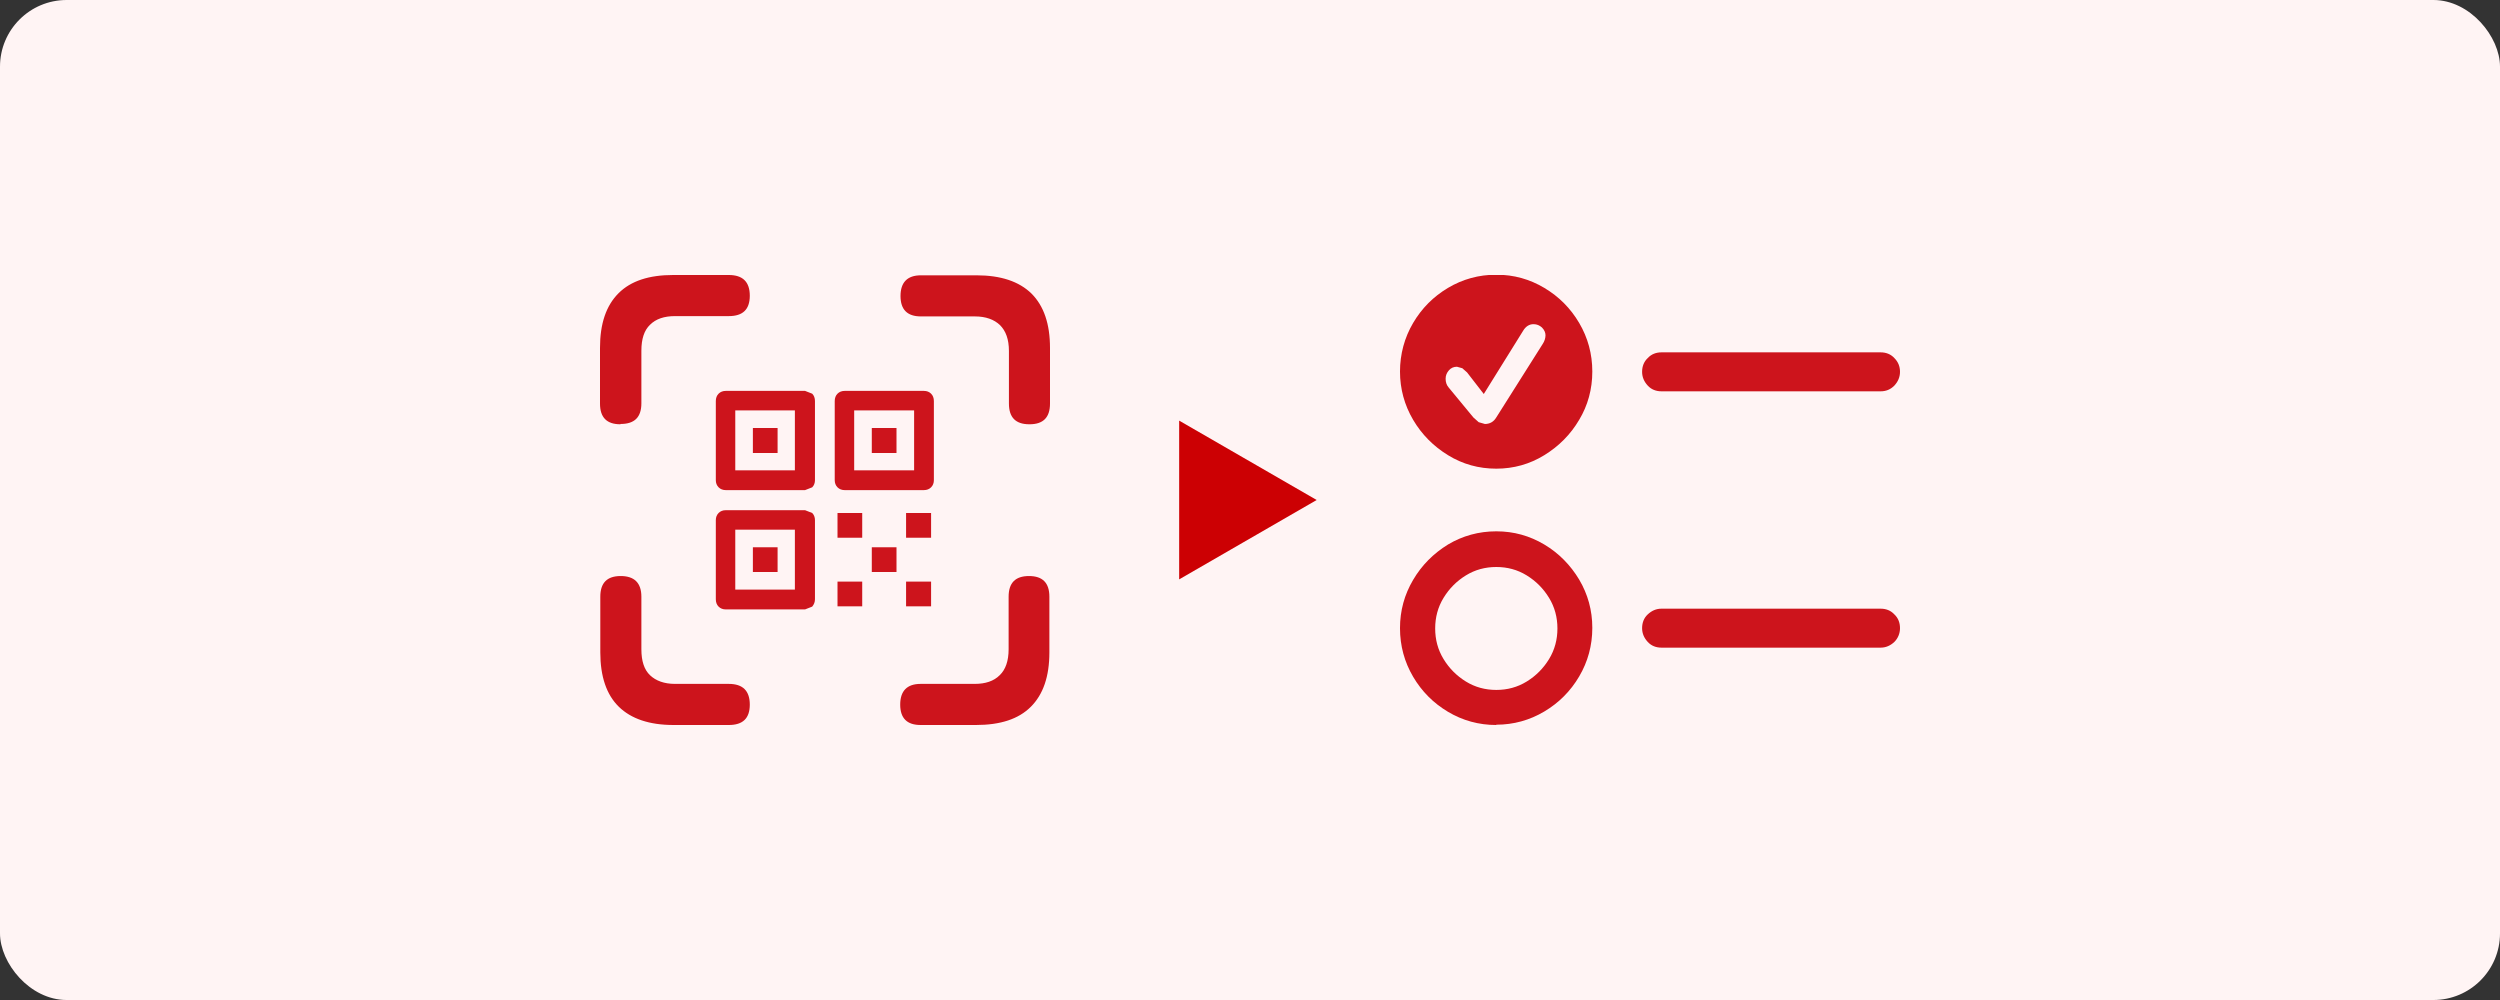 <?xml version="1.0" encoding="UTF-8"?> <svg xmlns="http://www.w3.org/2000/svg" width="300" height="120" viewBox="0 0 300 120" fill="none"><rect x="0" y="0" width="300" height="120" fill="#333333" stroke="none"/><rect width="300" height="120" rx="8" fill="#FFF4F4"></rect><path d="M74.446 50.913C72.815 50.913 72 50.097 72 48.429V41.753C72 38.823 72.741 36.672 74.224 35.188C75.706 33.705 77.893 33 80.784 33H87.455C89.123 33 89.975 33.816 89.975 35.485C89.975 37.154 89.123 37.933 87.455 37.933H81.006C79.709 37.933 78.708 38.267 78.004 38.971C77.3 39.639 76.966 40.677 76.966 42.087V48.392C76.966 50.06 76.151 50.876 74.483 50.876M80.821 87C77.93 87 75.743 86.258 74.261 84.812C72.778 83.365 72.037 81.177 72.037 78.284V71.609C72.037 69.94 72.852 69.124 74.483 69.124C76.114 69.124 76.966 69.94 76.966 71.609V77.913C76.966 79.323 77.3 80.361 78.004 81.029C78.708 81.696 79.709 82.067 81.006 82.067H87.455C89.123 82.067 89.975 82.883 89.975 84.552C89.975 86.221 89.123 87 87.455 87H80.784H80.821ZM87.084 58.813C86.751 58.813 86.454 58.702 86.232 58.479C86.01 58.257 85.898 57.96 85.898 57.626V48.132C85.898 47.761 86.01 47.464 86.232 47.242C86.454 47.019 86.751 46.908 87.084 46.908H96.609L97.462 47.242C97.684 47.464 97.796 47.761 97.796 48.132V57.626C97.796 57.96 97.684 58.257 97.462 58.479L96.609 58.813H87.084ZM87.084 73.129C86.751 73.129 86.454 73.018 86.232 72.795C86.01 72.573 85.898 72.276 85.898 71.905V62.411C85.898 62.077 86.01 61.78 86.232 61.558C86.454 61.335 86.751 61.224 87.084 61.224H96.609L97.462 61.558C97.684 61.78 97.796 62.077 97.796 62.411V71.905C97.796 72.239 97.684 72.536 97.462 72.795L96.609 73.129H87.084ZM88.233 56.44H95.386V49.245H88.233V56.44ZM88.233 70.755H95.386V63.56H88.233V70.755ZM90.346 51.358H93.311V54.363H90.346V51.358ZM90.346 65.674H93.311V68.641H90.346V65.674ZM101.353 58.813C101.02 58.813 100.723 58.702 100.501 58.479C100.279 58.257 100.167 57.96 100.167 57.626V48.132C100.167 47.761 100.279 47.464 100.501 47.242C100.723 47.019 101.02 46.908 101.353 46.908H110.879C111.212 46.908 111.509 47.019 111.731 47.242C111.953 47.464 112.065 47.761 112.065 48.132V57.626C112.065 57.96 111.953 58.257 111.731 58.479C111.509 58.702 111.212 58.813 110.879 58.813H101.353ZM100.501 61.558H103.466V64.525H100.501V61.558ZM100.501 69.791H103.466V72.758H100.501V69.791ZM102.502 56.44H109.693V49.245H102.502V56.44ZM104.615 51.358H107.58V54.363H104.615V51.358ZM104.615 65.674H107.58V68.641H104.615V65.674ZM123.517 50.913C121.886 50.913 121.071 50.097 121.071 48.429V42.124C121.071 40.714 120.7 39.713 119.996 39.008C119.292 38.341 118.291 37.97 116.994 37.97H110.508C108.877 37.97 108.062 37.154 108.062 35.522C108.062 33.89 108.877 33.037 110.508 33.037H117.179C120.107 33.037 122.294 33.779 123.776 35.225C125.259 36.709 126 38.86 126 41.753V48.429C126 50.097 125.185 50.913 123.554 50.913M110.471 87C108.84 87 108.025 86.184 108.025 84.552C108.025 82.92 108.84 82.067 110.471 82.067H116.957C118.254 82.067 119.255 81.734 119.959 81.029C120.663 80.361 121.034 79.323 121.034 77.913V71.609C121.034 69.94 121.849 69.124 123.48 69.124C125.111 69.124 125.926 69.94 125.926 71.609V78.284C125.926 81.177 125.185 83.328 123.702 84.812C122.22 86.295 120.033 87 117.105 87H110.434H110.471ZM108.729 61.558H111.731V64.525H108.729V61.558ZM108.729 69.791H111.731V72.758H108.729V69.791Z" fill="#CD141C"></path><path d="M158 60L141.5 69.526L141.5 50.474L158 60Z" fill="#CC0003"></path><g clip-path="url(#clip0_3_100)"><path d="M179.556 56.24C177.445 56.24 175.513 55.701 173.76 54.621C172.007 53.542 170.612 52.139 169.574 50.376C168.537 48.613 168 46.671 168 44.584C168 42.498 168.537 40.519 169.574 38.756C170.612 36.993 172.007 35.59 173.76 34.547C175.513 33.504 177.445 32.964 179.556 32.964C181.667 32.964 183.564 33.504 185.317 34.547C187.07 35.59 188.465 36.993 189.503 38.756C190.54 40.519 191.077 42.462 191.077 44.584C191.077 46.707 190.54 48.649 189.503 50.376C188.465 52.139 187.07 53.542 185.317 54.621C183.564 55.701 181.631 56.24 179.556 56.24ZM179.556 87C177.445 87 175.513 86.46 173.76 85.417C172.007 84.374 170.612 82.971 169.574 81.208C168.537 79.445 168 77.502 168 75.38C168 73.257 168.537 71.35 169.574 69.588C170.612 67.825 172.007 66.422 173.76 65.342C175.513 64.299 177.445 63.759 179.556 63.759C181.667 63.759 183.564 64.299 185.317 65.342C187.07 66.386 188.465 67.825 189.503 69.552C190.54 71.314 191.077 73.221 191.077 75.344C191.077 77.466 190.54 79.409 189.503 81.172C188.465 82.935 187.07 84.338 185.317 85.381C183.564 86.424 181.631 86.964 179.556 86.964M179.556 82.791C180.88 82.791 182.097 82.467 183.206 81.783C184.315 81.1 185.209 80.2 185.889 79.085C186.569 77.97 186.891 76.747 186.891 75.416C186.891 74.085 186.569 72.861 185.889 71.746C185.209 70.631 184.315 69.731 183.206 69.048C182.097 68.364 180.88 68.04 179.556 68.04C178.233 68.04 177.016 68.364 175.907 69.048C174.798 69.731 173.903 70.631 173.224 71.746C172.544 72.861 172.222 74.085 172.222 75.416C172.222 76.747 172.544 77.97 173.224 79.085C173.903 80.2 174.798 81.1 175.907 81.783C177.016 82.467 178.233 82.791 179.556 82.791ZM178.161 50.88C178.769 50.88 179.234 50.628 179.556 50.089L185.102 41.31C185.352 40.95 185.46 40.555 185.46 40.231C185.46 39.907 185.317 39.584 185.03 39.296C184.744 39.044 184.422 38.9 184.029 38.9C183.528 38.9 183.098 39.152 182.776 39.691L178.054 47.282L176.05 44.692L175.478 44.188L174.834 44.008C174.44 44.008 174.118 44.152 173.868 44.44C173.617 44.728 173.474 45.052 173.474 45.447C173.474 45.843 173.581 46.203 173.832 46.491L176.801 50.089L177.445 50.664L178.197 50.88H178.161ZM199.377 46.959C198.733 46.959 198.161 46.743 197.732 46.275C197.302 45.807 197.052 45.268 197.052 44.62C197.052 43.972 197.267 43.397 197.732 42.965C198.161 42.498 198.733 42.282 199.377 42.282H225.674C226.318 42.282 226.891 42.498 227.32 42.965C227.785 43.433 228 43.972 228 44.62C228 45.268 227.75 45.807 227.32 46.275C226.855 46.743 226.318 46.959 225.674 46.959H199.377ZM199.377 77.718C198.733 77.718 198.161 77.502 197.732 77.034C197.302 76.567 197.052 76.027 197.052 75.38C197.052 74.732 197.267 74.156 197.732 73.725C198.197 73.293 198.733 73.041 199.377 73.041H225.674C226.318 73.041 226.891 73.257 227.32 73.725C227.785 74.156 228 74.732 228 75.38C228 76.027 227.75 76.603 227.32 77.034C226.855 77.466 226.318 77.718 225.674 77.718H199.377Z" fill="#CD141C"></path></g><defs><clipPath id="clip0_3_100"><rect width="60" height="54" fill="white" transform="translate(168 33)"></rect></clipPath></defs></svg> 